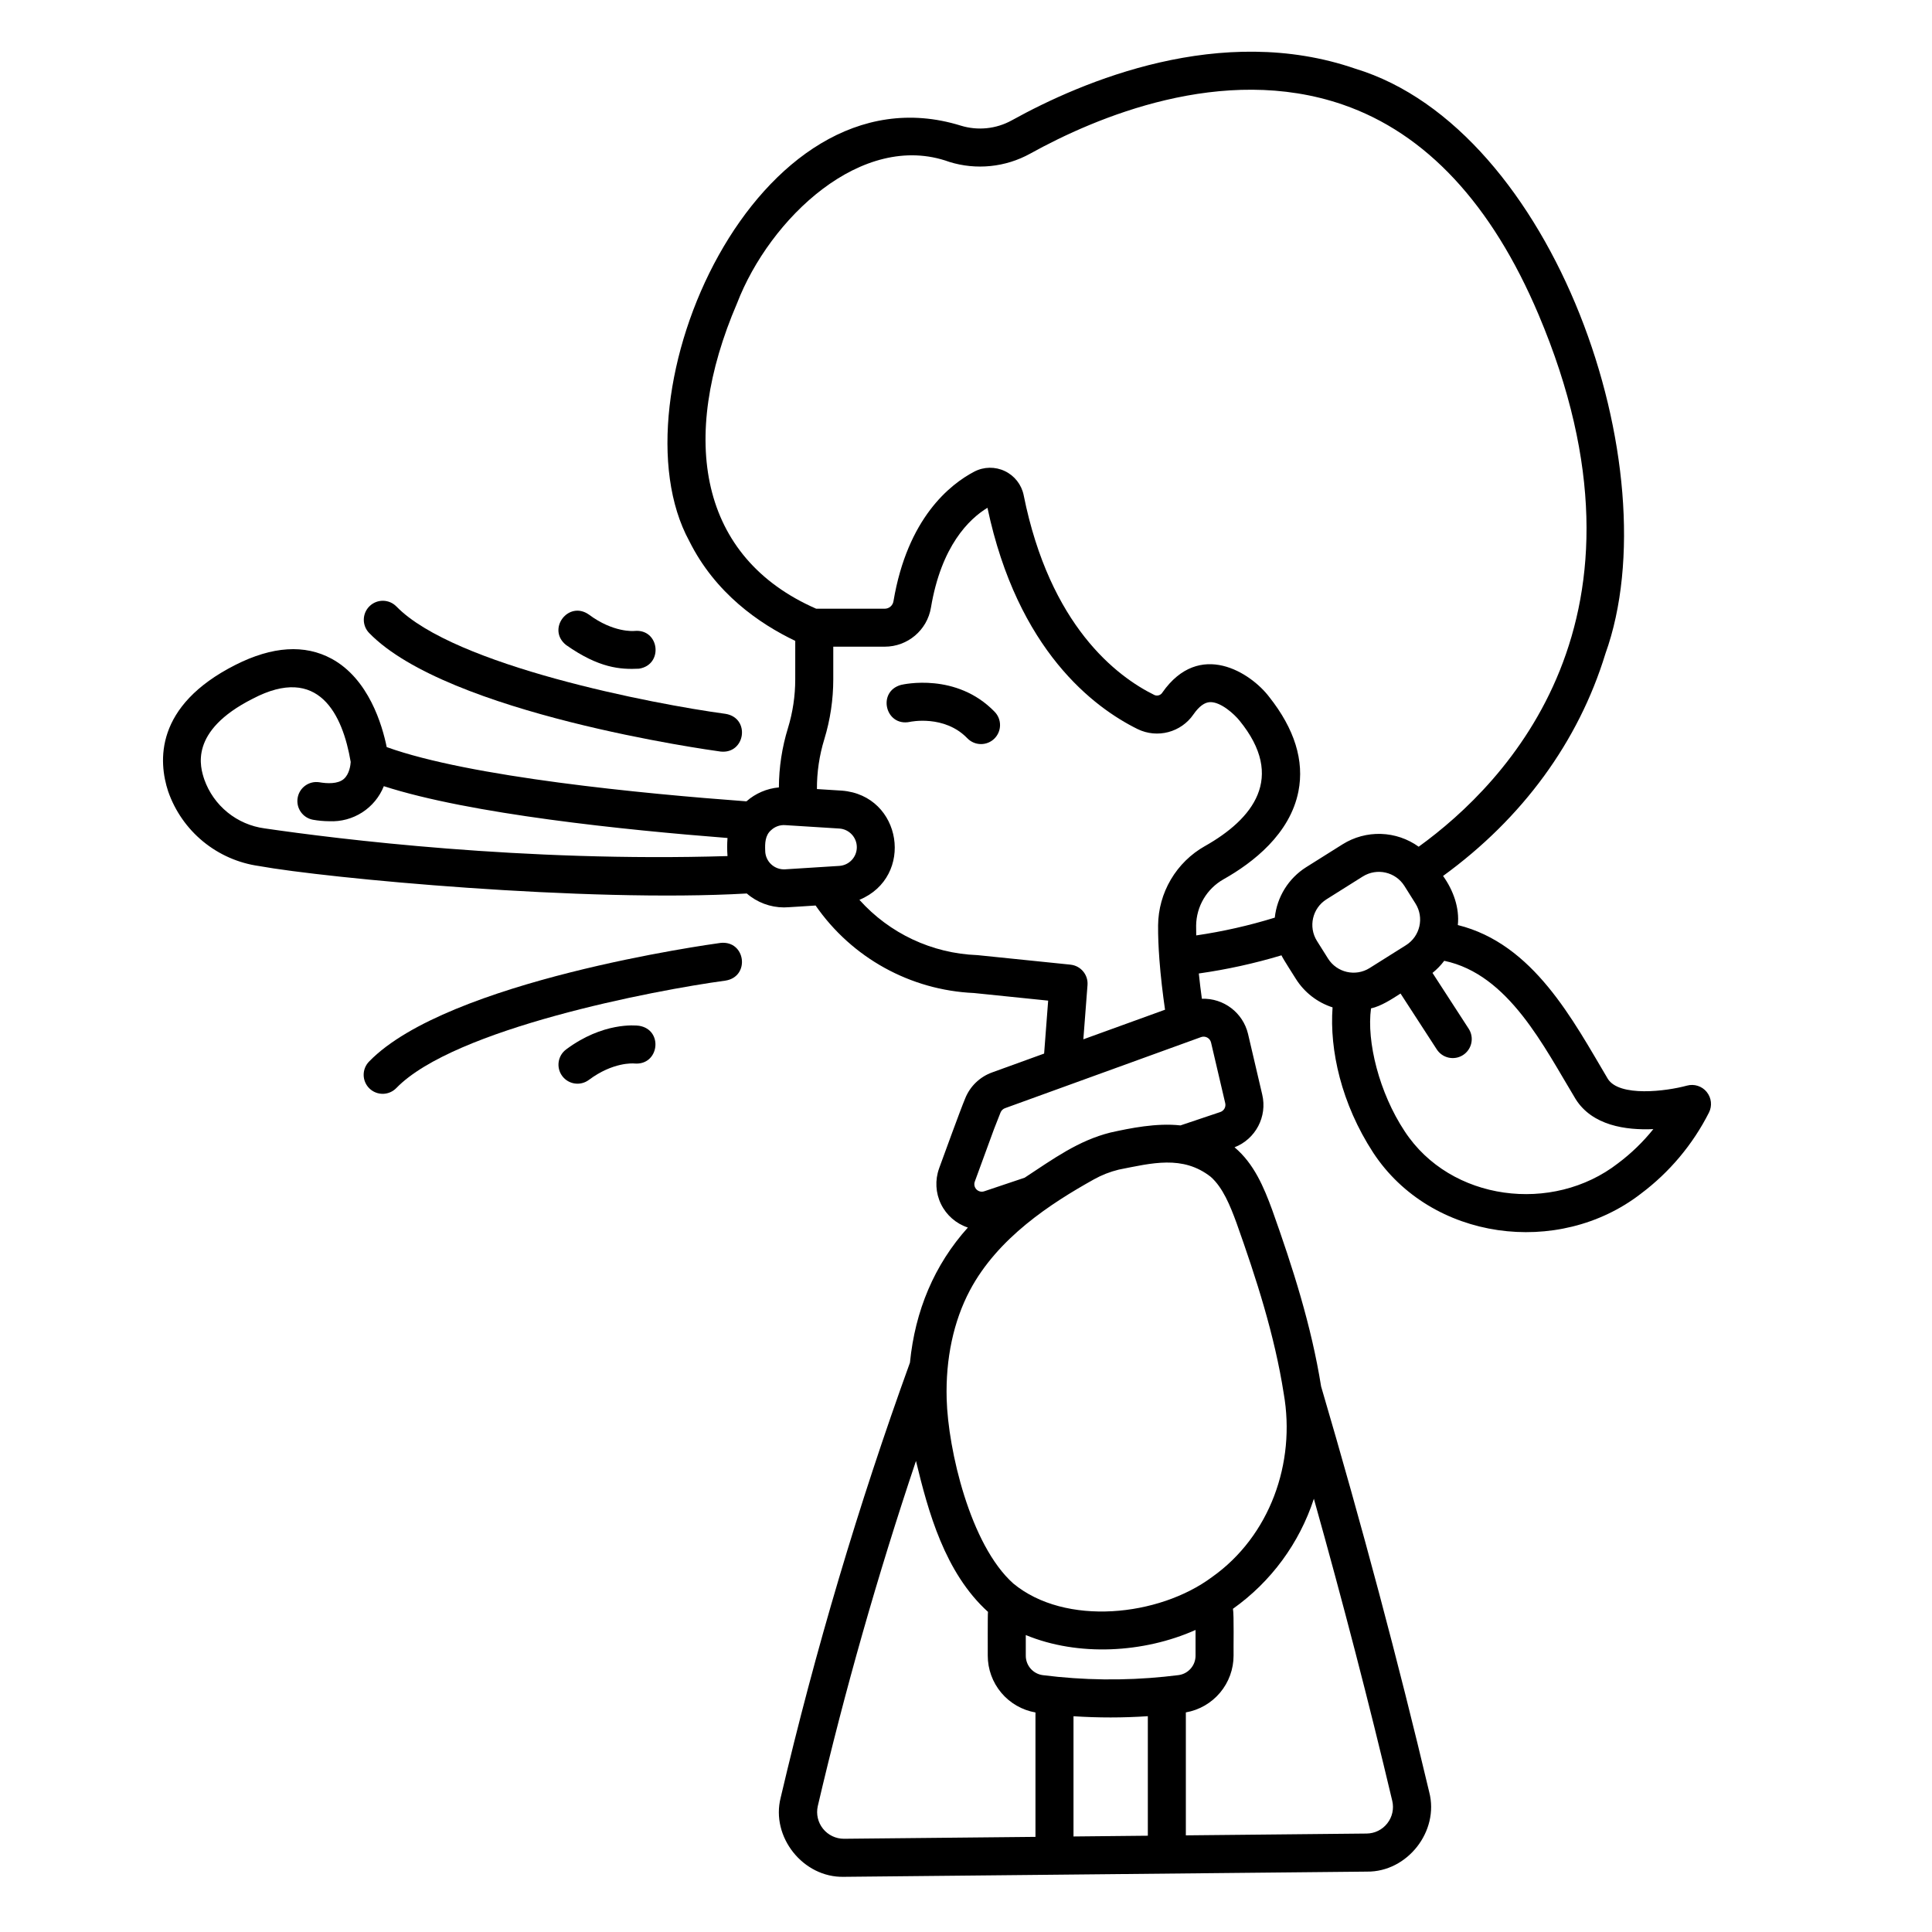 <?xml version="1.0" encoding="UTF-8"?>
<!-- Uploaded to: SVG Repo, www.svgrepo.com, Generator: SVG Repo Mixer Tools -->
<svg fill="#000000" width="800px" height="800px" version="1.1" viewBox="144 144 512 512" xmlns="http://www.w3.org/2000/svg">
 <g>
  <path d="m596.3 433.38c-1.258-1.547-3.312-2.203-5.238-1.68-5.519 1.512-17.902 3.059-20.965-1.785-9.23-15.535-19.691-35.797-39.758-40.766 0.48-4.516-1.172-9.184-3.91-13.012 21.047-15.297 35.875-35.562 43.016-58.883 17.633-49.039-13.645-139.08-66.27-155.05-35.57-12.273-72.301 3.305-91.031 13.684-4.148 2.297-9.055 2.797-13.582 1.387-54.125-16.727-92.852 71.688-71.891 110.12 6.875 13.812 18.523 21.879 28.082 26.441l-0.004 10.191c0 4.383-0.648 8.746-1.934 12.941-1.566 5.09-2.375 10.379-2.398 15.703-3.184 0.285-6.195 1.578-8.598 3.691-27.496-2.027-73.293-6.438-95.336-14.375-1.176-5.805-4.758-18.074-14.59-23.41-7.121-3.863-15.688-3.324-25.457 1.605-21.57 10.891-20.453 25.684-17.871 33.535 1.805 5.195 5.008 9.793 9.258 13.285 4.246 3.488 9.379 5.742 14.824 6.504 17.746 3.223 86.715 9.742 129.26 7.277v-0.004c2.734 2.375 6.234 3.688 9.855 3.695 0.273 0.039 7.859-0.473 8.383-0.504 9.598 13.867 25.125 22.445 41.973 23.191l19.66 2.016-1.07 14.031-13.797 5c-3.266 1.18-5.871 3.707-7.144 6.938-1.27 3.012-5.688 15.207-6.894 18.496l0.004 0.004c-1.117 3.086-0.938 6.492 0.5 9.445 1.438 2.949 4.008 5.195 7.125 6.219-8.898 9.875-13.996 22.059-15.348 35.785h0.004c-13.664 37.727-25.102 76.223-34.262 115.29-2.66 10.422 5.957 21.23 16.707 20.992 35.988-0.344 102.32-1.027 138.65-1.379 10.707 0.137 19.215-10.695 16.512-21.07-8.148-34.387-17.789-70.559-28.652-107.51-2.578-16.105-7.523-31.531-12.965-46.785-2.191-5.961-4.793-12.238-9.977-16.586l0.004-0.004c5.59-2.18 8.719-8.141 7.332-13.977l-3.762-16.078v-0.004c-1.348-5.613-6.461-9.504-12.23-9.301-0.293-2.129-0.574-4.391-0.812-6.695v-0.004c7.41-1.051 14.734-2.656 21.902-4.812 0.512 1.117 3.133 5.109 3.809 6.227 2.254 3.59 5.699 6.269 9.734 7.566-0.832 11.266 2.305 25.512 10.781 38.523 15.309 23.285 49.062 27.758 70.922 10.863v-0.004c7.582-5.68 13.754-13.031 18.035-21.484 0.91-1.777 0.68-3.926-0.582-5.477zm-382.2-69.852c-3.598-0.484-6.992-1.953-9.809-4.242s-4.945-5.312-6.156-8.734c-1.039-3.156-4.207-12.773 12.84-21.383 17.488-9.176 23.836 4.191 25.965 16.758-0.043 0.715-0.297 3.219-1.859 4.535-1.59 1.344-4.394 1.199-6.465 0.844h0.004c-2.719-0.422-5.273 1.414-5.738 4.121-0.469 2.711 1.324 5.293 4.023 5.809 1.449 0.258 2.914 0.391 4.387 0.398 3.07 0.141 6.109-0.676 8.695-2.34 2.586-1.664 4.59-4.094 5.731-6.949 22.852 7.387 63.898 11.617 91.078 13.73v-0.004c-0.121 1.598-0.121 3.199 0 4.797-53.887 1.652-103.38-4.519-122.7-7.34zm137.96 10.852h-0.004c-1.363 0.082-2.699-0.406-3.695-1.34-1-0.938-1.566-2.238-1.574-3.606-0.082-1.938-0.027-4.062 1.562-5.43h0.004c0.996-0.941 2.336-1.426 3.703-1.336l14.41 0.906c2.594 0.191 4.602 2.348 4.602 4.949 0 2.602-2.008 4.758-4.602 4.949zm75.633 25.262-24.605-2.519-0.121-0.012-0.004 0.004c-11.961-0.449-23.227-5.738-31.211-14.652 14.676-6.078 11.34-27.695-4.656-28.938l-6.606-0.418h0.004c-0.02-4.473 0.641-8.926 1.957-13.199 1.574-5.152 2.375-10.508 2.375-15.895v-8.637h13.633c6.07 0.008 11.258-4.379 12.254-10.367 2.75-16.375 10.102-23.469 14.973-26.441 8.004 37.867 28.301 52.98 39.789 58.645 5.231 2.551 11.539 0.883 14.824-3.918 1.461-2.094 2.934-3.18 4.383-3.223 2.875-0.086 6.461 3.238 7.769 4.859 12.402 15.164 3.543 26.133-9.133 33.293l-0.004-0.004c-3.731 2.109-6.844 5.16-9.02 8.852-2.18 3.688-3.348 7.887-3.387 12.172-0.02 2.82 0.109 5.816 0.332 8.809h-0.004c0 0.035 0.004 0.07 0.008 0.102 0.348 4.672 0.914 9.344 1.504 13.43l-21.648 7.844 1.102-14.387c0.211-2.723-1.793-5.113-4.508-5.394zm-60.02 231.65c-2.156 0.012-4.203-0.961-5.555-2.641-1.355-1.68-1.871-3.883-1.402-5.992 7.113-30.477 15.848-61.156 26.027-91.5 3.223 13.363 7.613 29.605 19.086 40.004-0.109 0.477-0.047 10.793-0.062 11.594-0.004 3.598 1.266 7.082 3.578 9.836 2.312 2.758 5.523 4.606 9.066 5.227v32.969zm93.16-55.336v6.789c0.016 2.613-1.914 4.828-4.504 5.176-1.195 0.152-2.394 0.289-3.613 0.406v0.004c-10.777 1.098-21.645 0.965-32.391-0.402-2.582-0.355-4.5-2.574-4.481-5.18v-5.445c13.883 5.742 31.277 4.766 44.988-1.348zm-32.344 54.727v-31.863c6.559 0.434 13.141 0.434 19.699-0.012v31.676c-4.328 0.047-15.523 0.16-19.699 0.199zm83.16-3.477c-1.32 1.695-3.344 2.691-5.492 2.703l-47.895 0.477v-32.582c3.543-0.621 6.754-2.473 9.066-5.227 2.316-2.754 3.582-6.238 3.582-9.832-0.051-1.613 0.148-10.988-0.168-12.395h-0.004c10.098-7.164 17.621-17.391 21.453-29.164 7.691 27.406 14.656 54.234 20.77 80.043 0.5 2.09 0.016 4.293-1.312 5.977zm-39.961-159.12c5.238 14.723 10.098 29.738 12.52 45.262 3.215 18.293-3.641 37.75-19.074 48.637-14.008 10.387-38.793 13.066-52.594 1.664-11.457-10.219-17.297-35.512-17.664-48.902-0.301-10.664 1.82-20.609 6.144-28.77 7.391-13.945 21.441-23.047 32.859-29.422 2.074-1.16 4.293-2.031 6.606-2.594 8.715-1.715 16.941-3.918 24.375 1.914 3.199 2.828 5.129 7.586 6.828 12.211zm-6.75-47.812 3.758 16.066c0.242 1.016-0.332 2.043-1.324 2.367l-10.539 3.539c-6.32-0.707-13.359 0.738-18.539 1.883-8.566 2.148-15.113 6.961-22.762 11.98l-10.68 3.586c-0.73 0.258-1.547 0.066-2.086-0.492-0.539-0.559-0.703-1.379-0.422-2.102l5.078-13.871 1.727-4.398v0.004c0.211-0.539 0.648-0.961 1.191-1.156l51.949-18.836c0.539-0.195 1.137-0.148 1.641 0.121 0.508 0.273 0.871 0.746 1.004 1.305zm-3.953-30.953c0.051-5.109 2.824-9.801 7.277-12.312 7.828-4.406 17.621-12.023 19.836-23.293 1.594-8.102-1.008-16.523-7.742-25.023-4.867-6.414-18.477-15.215-28.32-1.16l0.004 0.004c-0.445 0.715-1.352 0.988-2.117 0.645-9.957-4.906-27.691-18.316-34.641-52.961v-0.004c-0.57-2.785-2.414-5.141-4.977-6.367-2.566-1.227-5.555-1.184-8.082 0.121-6.414 3.356-17.734 12.285-21.445 34.371-0.184 1.137-1.164 1.973-2.316 1.973h-18.164c-30.988-13.547-36.43-44.953-20.977-80.93 8.664-22.5 33.117-45.82 56.207-37.5l-0.004 0.004c7.164 2.238 14.934 1.449 21.5-2.18 17.266-9.566 50.984-23.969 82.863-12.973 21.988 7.586 39.434 26.309 51.848 55.641 33.988 80.309-8.352 124.09-31.77 141.01-2.918-2.098-6.394-3.277-9.988-3.391-3.59-0.113-7.137 0.848-10.18 2.754l-9.641 6.059c-4.676 2.945-7.746 7.875-8.324 13.375-6.809 2.102-13.77 3.68-20.82 4.711-0.02-0.875-0.035-1.734-0.027-2.57zm34.957 8.703-2.934-4.664c-2.344-3.738-1.219-8.672 2.516-11.027l9.637-6.062v0.004c3.742-2.344 8.672-1.223 11.027 2.512l2.934 4.664c2.348 3.738 1.223 8.672-2.512 11.027l-9.637 6.059-0.004 0.004c-3.738 2.348-8.672 1.223-11.027-2.512zm76.855 54.258c-17.332 13.461-44.41 10.059-56.543-8.48-6.769-10.215-10.125-23.785-8.922-32.566 2.672-0.594 5.5-2.441 7.824-3.941l9.59 14.785c0.723 1.129 1.867 1.926 3.176 2.207 1.312 0.285 2.684 0.035 3.809-0.695 1.125-0.73 1.914-1.879 2.188-3.191 0.277-1.312 0.02-2.68-0.719-3.801l-9.574-14.77h0.004c1.164-0.938 2.207-2.012 3.106-3.207 17.094 3.57 26.41 22.762 34.848 36.684 4.41 6.973 13.238 8.246 20.57 7.922-2.723 3.398-5.867 6.441-9.355 9.051z"/>
  <path d="m334.96 393.88c-2.941 0.402-72.293 9.996-93.121 31.41v-0.004c-0.949 0.957-1.477 2.25-1.465 3.594 0.012 1.348 0.562 2.633 1.527 3.57 0.965 0.938 2.262 1.449 3.609 1.426 1.344-0.027 2.621-0.59 3.551-1.562 15.281-15.711 68.164-25.863 87.25-28.449 6.535-1.078 5.305-10.664-1.352-9.984z"/>
  <path d="m313.35 415.84c-0.953-0.125-9.574-0.996-19.32 6.269l-0.004 0.004c-2.231 1.66-2.688 4.82-1.023 7.051 1.664 2.231 4.82 2.688 7.051 1.023 6.394-4.769 11.719-4.383 12.066-4.348 6.594 0.578 7.766-8.953 1.23-10z"/>
  <path d="m334.96 343.17c6.578 0.707 7.961-8.867 1.352-9.988-19.086-2.586-71.969-12.738-87.25-28.449v0.004c-1.941-1.996-5.129-2.039-7.125-0.098-1.996 1.938-2.039 5.129-0.098 7.121 20.824 21.414 90.18 31.008 93.121 31.41z"/>
  <path d="m294.03 314.94c8.742 6.144 14.387 6.512 19.32 6.269 6.566-1.035 5.426-10.648-1.219-10-0.223 0.023-5.602 0.48-12.078-4.348-5.449-3.816-11.238 3.938-6.023 8.078z"/>
  <path d="m382.8 325.5c-6.43 1.742-4.191 11.152 2.332 9.805 0.09-0.023 9.121-1.957 15.207 4.332h0.004c0.926 0.969 2.203 1.527 3.543 1.551 1.34 0.027 2.637-0.484 3.598-1.414 0.965-0.934 1.516-2.211 1.535-3.551 0.02-1.344-0.496-2.633-1.434-3.594-10.129-10.469-24.188-7.269-24.785-7.129z"/>
 </g>
</svg>